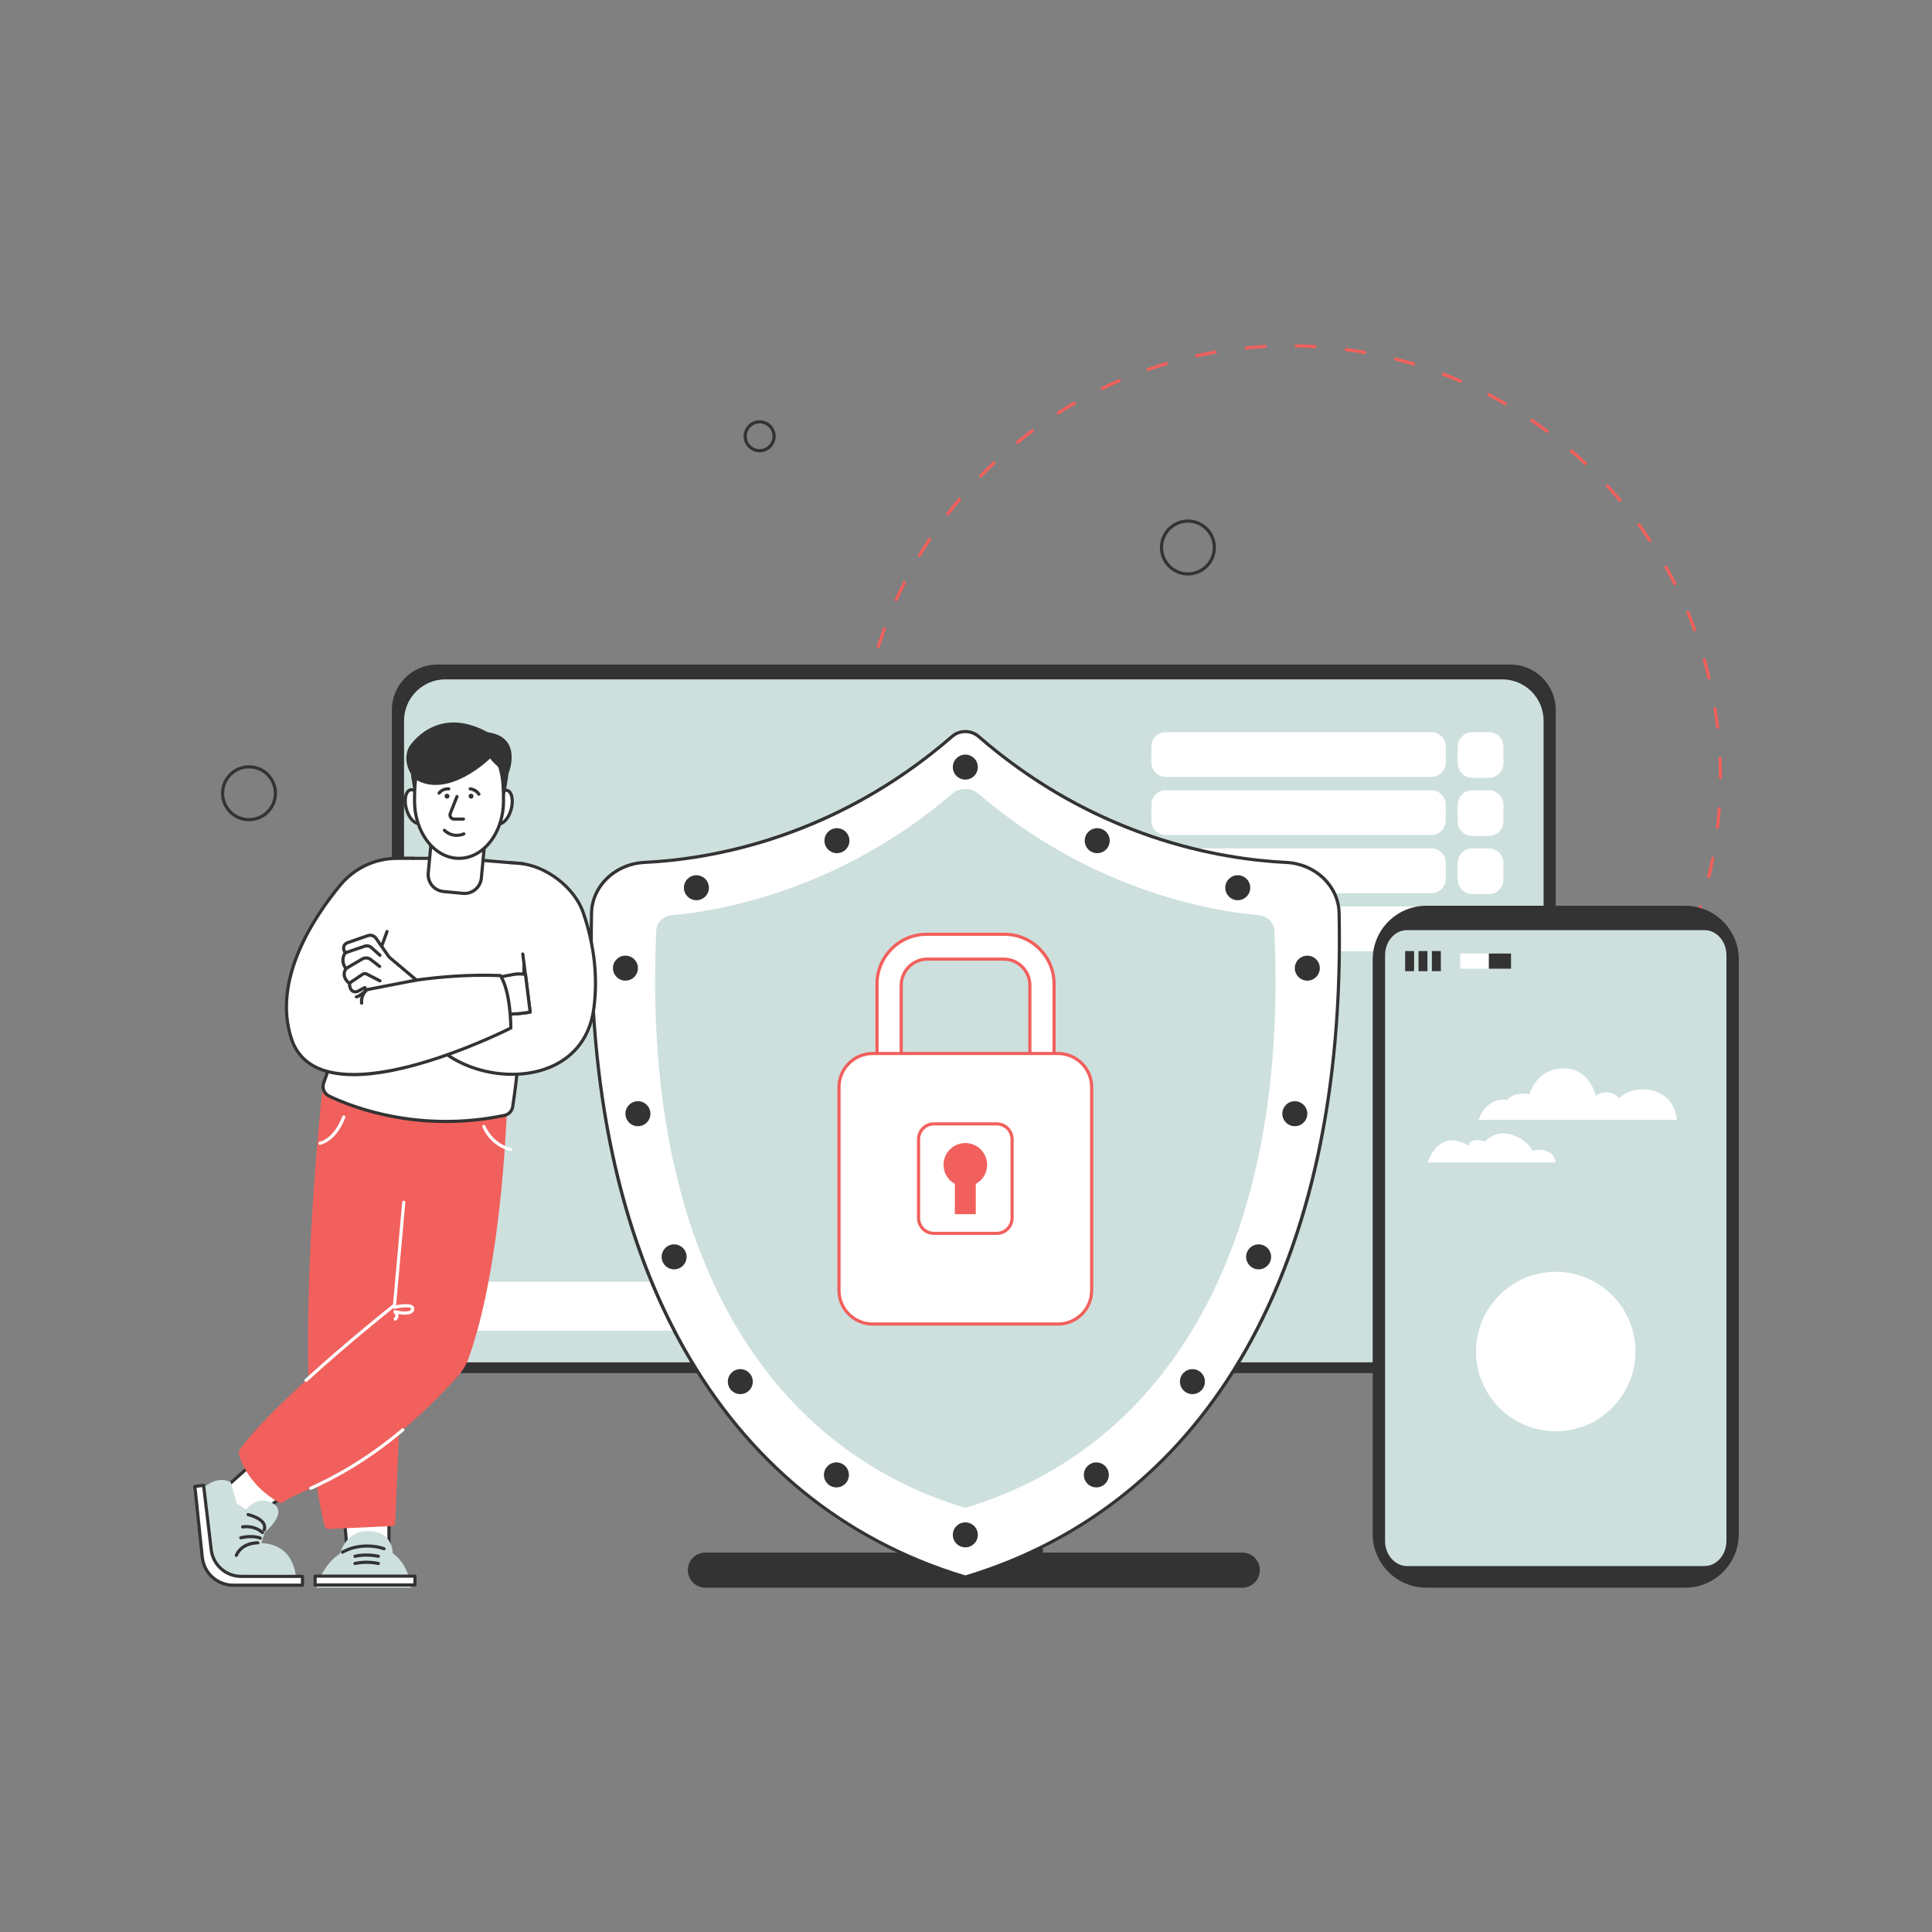 <?xml version="1.0" encoding="UTF-8" standalone="no"?><!DOCTYPE svg PUBLIC "-//W3C//DTD SVG 1.1//EN" "http://www.w3.org/Graphics/SVG/1.1/DTD/svg11.dtd"><svg width="100%" height="100%" viewBox="0 0 1000 1000" version="1.1" xmlns="http://www.w3.org/2000/svg" xmlns:xlink="http://www.w3.org/1999/xlink" xml:space="preserve" xmlns:serif="http://www.serif.com/" style="fill-rule:evenodd;clip-rule:evenodd;stroke-linejoin:round;stroke-miterlimit:2;"><rect x="0" y="0" width="1000" height="1000" fill="#808080" stroke="none"/><g><path d="M680.625,180.208c-3.208,-0.187 -6.474,-0.307 -9.693,-0.359c-0.453,-0.01 -0.812,-0.38 -0.807,-0.833c0.005,-0.448 0.375,-0.808 0.833,-0.808c3.245,0.052 6.526,0.177 9.761,0.365c0.448,0.026 0.797,0.417 0.771,0.865c-0.026,0.432 -0.386,0.77 -0.818,0.77l-0.047,0Zm-36.417,-0.02c-0.041,-0.448 0.287,-0.849 0.735,-0.896c3.224,-0.323 6.5,-0.578 9.739,-0.756c0.459,-0.026 0.839,0.323 0.86,0.771c0.031,0.453 -0.318,0.839 -0.771,0.865c-3.214,0.177 -6.464,0.432 -9.745,0.755c-0.422,0 -0.776,-0.318 -0.818,-0.739Zm62.084,3.026c-3.167,-0.558 -6.391,-1.053 -9.584,-1.474c-0.448,-0.063 -0.765,-0.469 -0.703,-0.922c0.058,-0.443 0.464,-0.761 0.917,-0.703c3.213,0.421 6.463,0.927 9.656,1.489c0.443,0.078 0.745,0.505 0.662,0.948c-0.068,0.396 -0.412,0.672 -0.803,0.672c-0.052,-0 -0.098,-0 -0.145,-0.01Zm-87.688,1.13c-0.094,-0.438 0.182,-0.88 0.625,-0.974c3.167,-0.693 6.391,-1.328 9.589,-1.88c0.448,-0.079 0.864,0.218 0.942,0.666c0.079,0.448 -0.218,0.865 -0.666,0.948c-3.172,0.547 -6.37,1.177 -9.693,1.886c-0.375,-0 -0.714,-0.266 -0.797,-0.646Zm112.833,4.849c-3.083,-0.927 -6.223,-1.797 -9.343,-2.589c-0.443,-0.109 -0.709,-0.557 -0.594,-0.995c0.109,-0.437 0.552,-0.698 0.99,-0.593c3.145,0.797 6.312,1.672 9.416,2.604c0.438,0.13 0.677,0.588 0.547,1.021c-0.104,0.354 -0.432,0.588 -0.781,0.588c-0.078,0 -0.156,-0.015 -0.235,-0.036Zm-137.776,2.271c-0.151,-0.428 0.079,-0.896 0.5,-1.047c3.068,-1.058 6.198,-2.063 9.303,-2.985c0.432,-0.13 0.89,0.115 1.02,0.552c0.131,0.433 -0.119,0.886 -0.552,1.016c-3.083,0.917 -6.192,1.917 -9.5,3.01c-0.338,0 -0.656,-0.208 -0.771,-0.546Zm162.026,6.593c-2.942,-1.276 -5.958,-2.505 -8.958,-3.651c-0.422,-0.161 -0.63,-0.635 -0.469,-1.057c0.157,-0.427 0.631,-0.635 1.058,-0.474c3.021,1.151 6.057,2.391 9.021,3.677c0.416,0.182 0.604,0.662 0.427,1.078c-0.136,0.308 -0.438,0.495 -0.756,0.495c-0.104,0 -0.213,-0.026 -0.323,-0.068Zm-186.005,3.407c-0.198,-0.407 -0.031,-0.896 0.38,-1.094c2.922,-1.417 5.922,-2.781 8.907,-4.063c0.411,-0.182 0.896,0.011 1.078,0.427c0.172,0.417 -0.016,0.896 -0.432,1.079c-2.964,1.27 -5.933,2.63 -8.839,4.031c-0.12,0.052 -0.24,0.083 -0.354,0.083c-0.307,0 -0.599,-0.172 -0.74,-0.463Zm209.052,8.218c-2.781,-1.609 -5.635,-3.182 -8.479,-4.672c-0.396,-0.208 -0.552,-0.703 -0.344,-1.099c0.209,-0.401 0.704,-0.557 1.105,-0.354c2.864,1.5 5.739,3.089 8.541,4.714c0.391,0.224 0.526,0.729 0.297,1.114c-0.151,0.266 -0.422,0.412 -0.708,0.412c-0.141,-0 -0.281,-0.037 -0.412,-0.115Zm-231.687,4.506c-0.245,-0.381 -0.13,-0.886 0.25,-1.131c2.739,-1.744 5.552,-3.448 8.364,-5.067c0.391,-0.224 0.891,-0.094 1.12,0.302c0.224,0.385 0.089,0.89 -0.297,1.114c-2.797,1.61 -5.588,3.302 -8.307,5.032c-0.141,0.088 -0.292,0.13 -0.437,0.13c-0.271,-0 -0.537,-0.136 -0.693,-0.38Zm253.245,9.734c-2.578,-1.927 -5.235,-3.823 -7.886,-5.63c-0.375,-0.256 -0.469,-0.766 -0.213,-1.136c0.25,-0.375 0.76,-0.474 1.135,-0.218c2.672,1.822 5.349,3.734 7.943,5.671c0.359,0.271 0.437,0.782 0.166,1.146c-0.161,0.214 -0.406,0.328 -0.656,0.328c-0.172,0 -0.338,-0.052 -0.489,-0.161Zm-274.245,5.526c-0.281,-0.349 -0.229,-0.87 0.12,-1.151c2.52,-2.047 5.114,-4.068 7.713,-6.005c0.365,-0.266 0.88,-0.193 1.146,0.172c0.271,0.359 0.198,0.875 -0.167,1.145c-2.583,1.922 -5.156,3.927 -7.656,5.959c-0.156,0.12 -0.338,0.182 -0.516,0.182c-0.239,0 -0.479,-0.104 -0.64,-0.302Zm294.015,11.115c-2.338,-2.214 -4.755,-4.402 -7.187,-6.511c-0.339,-0.297 -0.38,-0.812 -0.078,-1.151c0.297,-0.344 0.812,-0.38 1.151,-0.083c2.448,2.12 4.885,4.323 7.239,6.552c0.334,0.312 0.344,0.828 0.037,1.156c-0.162,0.172 -0.38,0.26 -0.594,0.26c-0.203,0 -0.406,-0.078 -0.568,-0.223Zm-313.098,6.463c-0.323,-0.318 -0.334,-0.833 -0.016,-1.156c2.26,-2.323 4.604,-4.625 6.969,-6.849c0.328,-0.313 0.843,-0.292 1.156,0.036c0.307,0.323 0.292,0.844 -0.037,1.157c-2.343,2.208 -4.671,4.494 -6.916,6.796c-0.162,0.167 -0.37,0.25 -0.584,0.25c-0.208,0 -0.411,-0.078 -0.572,-0.234Zm330.828,12.354c-2.068,-2.469 -4.219,-4.922 -6.391,-7.297c-0.307,-0.333 -0.286,-0.854 0.052,-1.161c0.328,-0.302 0.849,-0.281 1.156,0.057c2.188,2.386 4.355,4.86 6.438,7.344c0.292,0.349 0.245,0.865 -0.099,1.156c-0.156,0.13 -0.344,0.193 -0.526,0.193c-0.235,-0 -0.464,-0.099 -0.63,-0.292Zm-347.756,7.302c-0.354,-0.276 -0.421,-0.791 -0.145,-1.146c1.979,-2.567 4.041,-5.125 6.125,-7.604c0.291,-0.349 0.807,-0.39 1.156,-0.099c0.344,0.292 0.39,0.808 0.099,1.157c-2.073,2.458 -4.12,4.994 -6.084,7.541c-0.161,0.214 -0.406,0.323 -0.651,0.323c-0.177,0 -0.349,-0.057 -0.5,-0.172Zm363.198,13.443c-1.77,-2.687 -3.619,-5.38 -5.51,-7.99c-0.266,-0.369 -0.182,-0.88 0.187,-1.145c0.365,-0.266 0.875,-0.183 1.141,0.187c1.901,2.63 3.771,5.339 5.552,8.047c0.245,0.38 0.141,0.891 -0.234,1.135c-0.141,0.094 -0.297,0.136 -0.448,0.136c-0.271,-0 -0.531,-0.13 -0.688,-0.37Zm-377.729,8.026c-0.39,-0.234 -0.51,-0.734 -0.276,-1.125c1.662,-2.771 3.412,-5.547 5.198,-8.25c0.25,-0.375 0.76,-0.479 1.135,-0.229c0.375,0.245 0.48,0.755 0.235,1.13c-1.776,2.682 -3.516,5.443 -5.167,8.193c-0.156,0.255 -0.422,0.401 -0.703,0.401c-0.146,-0 -0.286,-0.042 -0.422,-0.12Zm390.667,14.38c-1.448,-2.875 -2.974,-5.765 -4.547,-8.578c-0.224,-0.401 -0.083,-0.896 0.312,-1.12c0.396,-0.218 0.896,-0.078 1.115,0.318c1.583,2.839 3.125,5.745 4.578,8.646c0.203,0.406 0.042,0.896 -0.364,1.104c-0.115,0.057 -0.245,0.083 -0.365,0.083c-0.302,0 -0.589,-0.166 -0.729,-0.453Zm-402.604,8.62c-0.412,-0.187 -0.594,-0.672 -0.407,-1.083c1.329,-2.943 2.745,-5.907 4.204,-8.797c0.203,-0.406 0.692,-0.568 1.104,-0.365c0.401,0.209 0.562,0.698 0.359,1.104c-1.448,2.87 -2.854,5.808 -4.177,8.73c-0.135,0.302 -0.432,0.484 -0.745,0.484c-0.114,-0 -0.229,-0.026 -0.338,-0.073Zm412.838,15.156c-1.099,-3.031 -2.286,-6.083 -3.515,-9.062c-0.172,-0.417 0.026,-0.896 0.442,-1.068c0.417,-0.177 0.901,0.021 1.073,0.443c1.24,3 2.433,6.068 3.542,9.125c0.151,0.427 -0.068,0.896 -0.771,1.099c-0.338,-0 -0.651,-0.209 -0.771,-0.537Zm-422.01,9.089c-0.432,-0.141 -0.672,-0.599 -0.537,-1.026c0.98,-3.094 2.042,-6.203 3.157,-9.25c0.156,-0.422 0.625,-0.641 1.052,-0.485c0.422,0.157 0.64,0.625 0.484,1.047c-1.104,3.026 -2.161,6.115 -3.135,9.183c-0.11,0.349 -0.427,0.567 -0.782,0.567c-0.078,0 -0.161,-0.01 -0.239,-0.036Zm429.385,15.682c-0.734,-3.13 -1.552,-6.292 -2.427,-9.39c-0.12,-0.433 0.13,-0.886 0.568,-1.011c0.437,-0.125 0.89,0.13 1.01,0.568c0.88,3.12 1.703,6.302 2.443,9.458c0.104,0.443 -0.167,0.88 -0.797,1.005c-0.37,0 -0.708,-0.255 -0.797,-0.63Zm-435.677,9.49c-0.443,-0.089 -0.734,-0.516 -0.646,-0.964c0.61,-3.182 1.302,-6.396 2.052,-9.547c0.105,-0.442 0.542,-0.713 0.985,-0.609c0.442,0.104 0.713,0.547 0.609,0.984c-0.745,3.131 -1.432,6.323 -2.042,9.485c-0.072,0.39 -0.416,0.661 -0.802,0.661c-0.052,0 -0.104,-0.005 -0.156,-0.01Zm440.11,15.968c-0.365,-3.197 -0.808,-6.432 -1.313,-9.604c-0.073,-0.448 0.234,-0.869 0.682,-0.937c0.443,-0.073 0.865,0.234 0.933,0.682c0.51,3.193 0.953,6.453 1.323,9.677c0.052,0.448 -0.266,0.854 -0.813,0.912c-0.406,-0 -0.766,-0.308 -0.812,-0.73Zm-443.417,9.756c-0.453,-0.037 -0.792,-0.427 -0.755,-0.881c0.234,-3.229 0.547,-6.5 0.927,-9.718c0.052,-0.448 0.453,-0.771 0.906,-0.719c0.453,0.052 0.771,0.458 0.724,0.906c-0.38,3.198 -0.693,6.443 -0.927,9.651c-0.031,0.433 -0.391,0.766 -0.813,0.766c-0.02,-0 -0.041,-0.005 -0.062,-0.005Zm444.875,15.833c-0,-3.151 -0.068,-6.339 -0.203,-9.479c-0.016,-0.453 0.333,-0.833 0.786,-0.849c0.453,-0.026 0.834,0.333 0.854,0.786c0.131,3.157 0.198,6.37 0.198,9.761c0,0.453 -0.364,0.817 -0.817,0.817c-0.454,0 -0.818,-0.364 -0.818,-1.036Zm-446.037,9.766c-0.14,-3.235 -0.208,-6.526 -0.208,-9.766l0,-0.443c0,-0.453 0.365,-0.817 0.818,-0.817c0.453,-0 0.817,0.364 0.817,0.817l0,0.443c0,3.219 0.068,6.484 0.209,9.693c0.021,0.453 -0.334,0.833 -0.818,0.854c-0.437,-0 -0.802,-0.344 -0.818,-0.781Zm445.245,17.166c-0.448,-0.052 -0.771,-0.458 -0.713,-0.906c0.369,-3.198 0.677,-6.443 0.911,-9.656c0.031,-0.448 0.432,-0.787 0.875,-0.755c0.453,0.031 0.787,0.421 0.755,0.875c-0.234,3.234 -0.541,6.505 -0.922,9.724c-0.046,0.416 -0.401,0.724 -0.812,0.724c-0.031,-0 -0.057,-0 -0.094,-0.006Zm-442.63,8.735c-0.51,-3.198 -0.958,-6.453 -1.333,-9.677c-0.052,-0.448 0.27,-0.855 0.718,-0.907c0.454,-0.052 0.86,0.266 0.907,0.719c0.369,3.198 0.817,6.432 1.328,9.604c0.073,0.448 -0.235,0.87 -0.813,0.953c-0.396,0 -0.745,-0.291 -0.807,-0.692Zm438.036,16.797c-0.437,-0.105 -0.708,-0.547 -0.604,-0.985c0.74,-3.135 1.422,-6.323 2.026,-9.484c0.084,-0.448 0.516,-0.735 0.959,-0.651c0.442,0.083 0.734,0.51 0.651,0.958c-0.61,3.188 -1.297,6.396 -2.047,9.552c-0.089,0.375 -0.422,0.63 -0.792,0.63c-0.062,0 -0.13,-0.01 -0.193,-0.02Zm-432.427,8.625c-0.88,-3.12 -1.708,-6.303 -2.448,-9.454c-0.104,-0.442 0.167,-0.885 0.605,-0.989c0.437,-0.104 0.88,0.172 0.984,0.614c0.74,3.131 1.557,6.287 2.438,9.386c0.119,0.432 -0.131,0.885 -0.787,1.042c-0.359,-0 -0.693,-0.24 -0.792,-0.599Zm424.886,16.192c-0.427,-0.156 -0.646,-0.625 -0.49,-1.052c1.104,-3.021 2.151,-6.109 3.125,-9.177c0.136,-0.432 0.599,-0.672 1.026,-0.531c0.433,0.13 0.672,0.594 0.537,1.021c-0.979,3.099 -2.042,6.208 -3.146,9.25c-0.125,0.333 -0.438,0.541 -0.771,0.541c-0.094,0 -0.187,-0.015 -0.281,-0.052Zm-416.328,8.427c-1.25,-3.005 -2.443,-6.073 -3.552,-9.125c-0.157,-0.427 0.062,-0.895 0.489,-1.052c0.422,-0.151 0.896,0.068 1.052,0.49c1.099,3.031 2.287,6.078 3.521,9.062c0.172,0.417 -0.026,0.896 -0.755,1.131c-0.323,-0 -0.63,-0.193 -0.755,-0.506Zm405.948,15.308c-0.401,-0.203 -0.563,-0.698 -0.36,-1.099c1.448,-2.875 2.849,-5.813 4.167,-8.735c0.187,-0.411 0.667,-0.599 1.078,-0.411c0.417,0.187 0.599,0.672 0.411,1.083c-1.328,2.948 -2.739,5.906 -4.197,8.797c-0.141,0.287 -0.433,0.453 -0.73,0.453c-0.119,0 -0.25,-0.026 -0.369,-0.088Zm-394.573,8.145c-1.589,-2.833 -3.131,-5.739 -4.594,-8.64c-0.203,-0.401 -0.037,-0.896 0.37,-1.099c0.401,-0.203 0.89,-0.042 1.093,0.364c1.448,2.875 2.985,5.761 4.558,8.579c0.219,0.395 0.078,0.89 -0.318,1.114c-0.125,0.068 -0.26,0.104 -0.396,0.104c-0.286,0 -0.567,-0.151 -0.713,-0.422Zm381.5,14.235c-0.375,-0.25 -0.479,-0.755 -0.235,-1.136c1.771,-2.677 3.506,-5.437 5.157,-8.197c0.234,-0.391 0.734,-0.516 1.125,-0.282c0.39,0.235 0.51,0.735 0.281,1.125c-1.667,2.776 -3.412,5.558 -5.198,8.255c-0.151,0.24 -0.417,0.37 -0.682,0.37c-0.157,0 -0.313,-0.041 -0.448,-0.135Zm-367.479,7.729c-1.907,-2.63 -3.771,-5.333 -5.558,-8.042c-0.25,-0.38 -0.146,-0.89 0.229,-1.135c0.381,-0.25 0.886,-0.146 1.141,0.234c1.771,2.688 3.625,5.375 5.516,7.979c0.26,0.37 0.182,0.886 -0.188,1.146c-0.14,0.11 -0.312,0.157 -0.479,0.157c-0.25,-0 -0.5,-0.12 -0.661,-0.339Zm351.89,12.995c-0.344,-0.287 -0.39,-0.802 -0.099,-1.151c2.068,-2.464 4.11,-5 6.078,-7.552c0.271,-0.36 0.787,-0.427 1.146,-0.151c0.36,0.276 0.422,0.786 0.151,1.145c-1.979,2.573 -4.036,5.131 -6.12,7.61c-0.166,0.193 -0.395,0.292 -0.63,0.292c-0.182,-0 -0.375,-0.063 -0.526,-0.193Zm-335.427,7.187c-2.193,-2.385 -4.365,-4.859 -6.448,-7.343c-0.292,-0.344 -0.245,-0.86 0.099,-1.151c0.344,-0.292 0.865,-0.245 1.156,0.098c2.073,2.469 4.224,4.922 6.396,7.287c0.307,0.338 0.287,0.854 -0.047,1.161c-0.156,0.141 -0.354,0.214 -0.557,0.214c-0.219,-0 -0.437,-0.089 -0.599,-0.266Zm317.547,11.61c-0.313,-0.328 -0.297,-0.849 0.031,-1.157c2.344,-2.213 4.667,-4.5 6.912,-6.807c0.312,-0.323 0.833,-0.333 1.156,-0.015c0.323,0.312 0.333,0.833 0.016,1.156c-2.261,2.328 -4.599,4.63 -6.959,6.859c-0.161,0.146 -0.359,0.219 -0.562,0.219c-0.219,-0 -0.433,-0.083 -0.594,-0.255Zm-298.87,6.531c-2.453,-2.12 -4.896,-4.318 -7.25,-6.547c-0.328,-0.307 -0.344,-0.828 -0.031,-1.156c0.307,-0.328 0.828,-0.344 1.156,-0.037c2.339,2.209 4.761,4.396 7.193,6.506c0.344,0.291 0.38,0.812 0.083,1.151c-0.161,0.187 -0.39,0.286 -0.614,0.286c-0.193,0 -0.386,-0.068 -0.537,-0.203Zm278.927,10.078c-0.271,-0.365 -0.192,-0.875 0.172,-1.141c2.578,-1.927 5.156,-3.932 7.651,-5.968c0.349,-0.287 0.865,-0.235 1.151,0.119c0.287,0.349 0.235,0.865 -0.114,1.146c-2.516,2.052 -5.11,4.073 -7.714,6.016c-0.146,0.109 -0.318,0.161 -0.49,0.161c-0.25,0 -0.494,-0.114 -0.656,-0.333Zm-258.291,5.781c-2.678,-1.823 -5.349,-3.724 -7.948,-5.661c-0.365,-0.271 -0.438,-0.787 -0.167,-1.146c0.271,-0.365 0.781,-0.437 1.146,-0.172c2.578,1.927 5.229,3.818 7.89,5.625c0.375,0.255 0.469,0.766 0.214,1.136c-0.151,0.234 -0.411,0.364 -0.677,0.364c-0.156,0 -0.318,-0.052 -0.458,-0.146Zm236.557,8.417c-0.229,-0.391 -0.094,-0.891 0.297,-1.12c2.791,-1.609 5.583,-3.307 8.302,-5.041c0.38,-0.24 0.885,-0.131 1.13,0.25c0.24,0.385 0.13,0.89 -0.255,1.135c-2.735,1.745 -5.547,3.453 -8.354,5.078c-0.131,0.073 -0.276,0.109 -0.412,0.109c-0.286,0 -0.557,-0.151 -0.708,-0.411Zm-214.235,4.943c-2.864,-1.5 -5.739,-3.078 -8.546,-4.703c-0.391,-0.224 -0.526,-0.724 -0.297,-1.12c0.224,-0.391 0.729,-0.526 1.12,-0.297c2.781,1.609 5.635,3.177 8.484,4.661c0.401,0.214 0.557,0.709 0.349,1.11c-0.146,0.276 -0.432,0.442 -0.729,0.442c-0.131,0 -0.261,-0.031 -0.381,-0.093Zm190.98,6.635c-0.177,-0.417 0.015,-0.901 0.432,-1.078c2.958,-1.276 5.927,-2.635 8.833,-4.042c0.407,-0.198 0.896,-0.026 1.094,0.381c0.198,0.406 0.026,0.895 -0.38,1.093c-2.922,1.417 -5.917,2.787 -9.224,4.136c-0.318,-0 -0.62,-0.183 -0.755,-0.49Zm-167.266,4.021c-3.021,-1.151 -6.057,-2.385 -9.026,-3.667c-0.417,-0.177 -0.604,-0.661 -0.432,-1.078c0.182,-0.417 0.666,-0.604 1.078,-0.427c2.948,1.276 5.963,2.5 8.963,3.646c0.422,0.161 0.636,0.635 0.474,1.057c-0.125,0.323 -0.437,0.526 -0.771,0.526c-0.093,0 -0.192,-0.015 -0.286,-0.057Zm142.833,4.755c-0.125,-0.432 0.12,-0.89 0.552,-1.021c3.084,-0.916 6.188,-1.916 9.23,-2.974c0.427,-0.151 0.895,0.078 1.041,0.506c0.151,0.427 -0.073,0.89 -0.505,1.041c-3.062,1.063 -6.193,2.073 -9.531,3.031c-0.354,0 -0.677,-0.229 -0.787,-0.583Zm-118.005,3.078c-3.14,-0.791 -6.307,-1.666 -9.417,-2.593c-0.432,-0.131 -0.677,-0.589 -0.546,-1.021c0.13,-0.433 0.588,-0.677 1.02,-0.547c3.079,0.922 6.224,1.786 9.344,2.578c0.443,0.109 0.709,0.552 0.594,0.99c-0.089,0.369 -0.427,0.619 -0.792,0.619c-0.067,0 -0.13,-0.01 -0.203,-0.026Zm92.735,2.776c-0.079,-0.448 0.218,-0.869 0.666,-0.948c3.172,-0.557 6.37,-1.187 9.516,-1.88c0.437,-0.094 0.875,0.182 0.974,0.625c0.094,0.443 -0.183,0.875 -0.625,0.979c-3.167,0.693 -6.391,1.328 -9.724,1.901c-0.391,0 -0.74,-0.281 -0.807,-0.677Zm-67.157,2.104c-3.218,-0.421 -6.463,-0.921 -9.656,-1.479c-0.448,-0.078 -0.745,-0.505 -0.667,-0.948c0.078,-0.442 0.506,-0.744 0.948,-0.666c3.167,0.557 6.391,1.052 9.589,1.468c0.448,0.058 0.76,0.469 0.703,0.917c-0.057,0.412 -0.401,0.714 -0.813,0.714c-0.031,-0 -0.067,-0 -0.104,-0.006Zm41.375,0.771c-0.021,-0.458 0.318,-0.843 0.771,-0.869c3.219,-0.183 6.474,-0.438 9.667,-0.756c0.458,-0.047 0.854,0.282 0.896,0.729c0.046,0.454 -0.282,0.849 -0.73,0.896c-3.218,0.323 -6.5,0.584 -9.786,0.766c-0.427,-0 -0.792,-0.333 -0.818,-0.766Zm-15.411,1.104c-3.24,-0.041 -6.526,-0.161 -9.761,-0.348c-0.453,-0.032 -0.796,-0.417 -0.77,-0.865c0.026,-0.453 0.406,-0.797 0.864,-0.771c3.214,0.182 6.474,0.302 9.693,0.349c0.453,0.005 0.818,0.38 0.807,0.833c-0.005,0.448 -0.37,0.802 -0.818,0.802l-0.015,0" style="fill:#f1605c;fill-rule:nonzero;"/></g><path d="M468.016,811.224l72.057,-0l-7.667,-253.76l-56.718,-0l-7.672,253.76" style="fill:#333;fill-rule:nonzero;"/><g><path d="M365.125,821.797l277.844,-0c5.026,-0 9.104,-4.078 9.104,-9.104c-0,-5.032 -4.078,-9.104 -9.104,-9.104l-277.844,-0c-5.031,-0 -9.109,4.072 -9.109,9.104c-0,5.026 4.078,9.104 9.109,9.104" style="fill:#333;fill-rule:nonzero;"/></g><path d="M226.333,710.724l555.427,-0c12.974,-0 23.495,-10.521 23.495,-23.495l0,-319.76c0,-12.979 -10.521,-23.495 -23.495,-23.495l-555.427,-0c-12.979,-0 -23.5,10.516 -23.5,23.495l0,319.76c0,12.974 10.521,23.495 23.5,23.495" style="fill:#333;fill-rule:nonzero;"/><path d="M230.557,705.146l546.979,-0c11.834,-0 21.422,-9.594 21.422,-21.422l0,-310.667c0,-11.823 -9.588,-21.416 -21.422,-21.416l-546.979,-0c-11.833,-0 -21.422,9.593 -21.422,21.416l0,310.667c0,11.828 9.589,21.422 21.422,21.422" style="fill:#cde0de;fill-rule:nonzero;"/><path d="M247.13,688.76l100.266,0c3.026,0 5.479,-2.453 5.479,-5.479l0,-14.364c0,-3.026 -2.453,-5.474 -5.479,-5.474l-100.266,-0c-3.026,-0 -5.479,2.448 -5.479,5.474l0,14.364c0,3.026 2.453,5.479 5.479,5.479" style="fill:#fff;fill-rule:nonzero;"/><path d="M762.036,402.604l8.62,0c4.146,0 7.516,-3.364 7.516,-7.51l-0,-8.625c-0,-4.146 -3.37,-7.511 -7.516,-7.511l-8.62,0c-4.151,0 -7.515,3.365 -7.515,7.511l-0,8.625c-0,4.146 3.364,7.51 7.515,7.51" style="fill:#fff;fill-rule:nonzero;"/><path d="M603.318,402.125l137.625,0c4.062,0 7.359,-3.297 7.359,-7.365l0,-8.442c0,-4.068 -3.297,-7.36 -7.359,-7.36l-137.625,0c-4.068,0 -7.36,3.292 -7.36,7.36l0,8.442c0,4.068 3.292,7.365 7.36,7.365" style="fill:#fff;fill-rule:nonzero;"/><path d="M762.036,432.688l8.62,-0c4.146,-0 7.516,-3.37 7.516,-7.516l-0,-8.625c-0,-4.146 -3.37,-7.511 -7.516,-7.511l-8.62,0c-4.151,0 -7.515,3.365 -7.515,7.511l-0,8.625c-0,4.146 3.364,7.516 7.515,7.516" style="fill:#fff;fill-rule:nonzero;"/><path d="M603.318,432.203l137.625,0c4.062,0 7.359,-3.297 7.359,-7.364l0,-8.443c0,-4.068 -3.297,-7.36 -7.359,-7.36l-137.625,0c-4.068,0 -7.36,3.292 -7.36,7.36l0,8.443c0,4.067 3.292,7.364 7.36,7.364" style="fill:#fff;fill-rule:nonzero;"/><path d="M762.036,492.839l8.62,-0c4.146,-0 7.516,-3.365 7.516,-7.511l-0,-8.62c-0,-4.151 -3.37,-7.515 -7.516,-7.515l-8.62,-0c-4.151,-0 -7.515,3.364 -7.515,7.515l-0,8.62c-0,4.146 3.364,7.511 7.515,7.511" style="fill:#fff;fill-rule:nonzero;"/><path d="M603.318,492.359l137.625,0c4.062,0 7.359,-3.296 7.359,-7.364l0,-8.443c0,-4.062 -3.297,-7.359 -7.359,-7.359l-137.625,-0c-4.068,-0 -7.36,3.297 -7.36,7.359l0,8.443c0,4.068 3.292,7.364 7.36,7.364" style="fill:#fff;fill-rule:nonzero;"/><path d="M762.036,462.766l8.62,-0c4.146,-0 7.516,-3.365 7.516,-7.516l-0,-8.625c-0,-4.146 -3.37,-7.51 -7.516,-7.51l-8.62,-0c-4.151,-0 -7.515,3.364 -7.515,7.51l-0,8.625c-0,4.151 3.364,7.516 7.515,7.516" style="fill:#fff;fill-rule:nonzero;"/><path d="M603.318,462.281l137.625,0c4.062,0 7.359,-3.297 7.359,-7.364l0,-8.443c0,-4.063 -3.297,-7.359 -7.359,-7.359l-137.625,-0c-4.068,-0 -7.36,3.296 -7.36,7.359l0,8.443c0,4.067 3.292,7.364 7.36,7.364" style="fill:#fff;fill-rule:nonzero;"/><g><clipPath id="_clip1"><rect x="710.448" y="468.734" width="189.552" height="353.063"/></clipPath><g clip-path="url(#_clip1)"><path d="M738.323,821.797l133.87,-0c15.359,-0 27.812,-12.453 27.812,-27.818l0,-297.359c0,-15.36 -12.453,-27.813 -27.812,-27.813l-133.87,0c-15.365,0 -27.818,12.453 -27.818,27.813l0,297.359c0,15.365 12.453,27.818 27.818,27.818" style="fill:#333;fill-rule:nonzero;"/></g></g><path d="M716.911,494.443l0,303.12c0,7.187 5.073,13.01 11.334,13.01l154.021,-0c6.26,-0 11.338,-5.823 11.338,-13.01l0,-303.12c0,-7.188 -5.078,-13.011 -11.338,-13.011l-154.021,0c-6.261,0 -11.334,5.823 -11.334,13.011" style="fill:#cde0de;fill-rule:nonzero;"/><path d="M763.995,699.563c-0,22.786 18.474,41.26 41.26,41.26c22.792,-0 41.261,-18.474 41.261,-41.26c-0,-22.792 -18.469,-41.261 -41.261,-41.261c-22.786,0 -41.26,18.469 -41.26,41.261" style="fill:#fff;fill-rule:nonzero;"/><path d="M755.813,493.526l-0,7.891l26.302,-0l-0,-7.891l-26.303,0" style="fill:#fff;fill-rule:nonzero;"/><path d="M770.615,493.526l-0,7.891l11.5,-0l-0,-7.891l-11.5,0" style="fill:#333;fill-rule:nonzero;"/><path d="M741.141,502.682l4.635,0l0,-10.422l-4.635,0l-0,10.422" style="fill:#333;fill-rule:nonzero;"/><path d="M734.214,502.682l4.635,0l-0,-10.422l-4.635,0l-0,10.422" style="fill:#333;fill-rule:nonzero;"/><path d="M727.286,502.682l4.636,0l-0,-10.422l-4.636,0l0,10.422" style="fill:#333;fill-rule:nonzero;"/><path d="M805.302,601.625l-66.224,0c0,0 5.276,-18.187 21.099,-8.609c0.557,-4.719 8.469,-2.219 8.469,-2.219c-0,-0 5.276,-6.245 13.885,-3.469c8.61,2.771 10.688,8.328 10.688,8.328c-0,0 10,-3.052 12.083,5.969" style="fill:#fff;fill-rule:nonzero;"/><path d="M867.917,579.661l-102.578,0c-0,0 3.218,-11.77 14.875,-10.411c3.838,-4.583 11.52,-2.849 11.52,-2.849c0,0 2.974,-12.891 16.98,-13.385c14.005,-0.495 17.229,14 17.229,14c-0,-0 6.198,-4.459 12.265,1.364c1.662,-2.026 4.662,-3.229 7.271,-3.932c4.474,-1.203 9.255,-0.807 13.386,1.286c4.078,2.073 8.244,6.094 9.052,13.927" style="fill:#fff;fill-rule:nonzero;"/><path d="M333.599,446.391c34.802,-1.672 98.786,-12.693 159.266,-65.25c3.817,-3.323 9.755,-3.323 13.572,-0c60.48,52.557 124.464,63.578 159.266,65.25c15.156,0.724 27.12,12.14 27.417,26.192c3.963,186.058 -70.479,306.724 -193.469,343.693c-122.995,-36.969 -197.432,-157.635 -193.469,-343.693c0.302,-14.052 12.261,-25.468 27.417,-26.192" style="fill:#fff;fill-rule:nonzero;"/><path d="M493.401,381.76c-26.771,23.261 -56.891,40.709 -89.536,51.86c-28.75,9.828 -54.058,12.812 -70.23,13.583c-14.645,0.708 -26.349,11.854 -26.635,25.396c-3.828,179.807 66.38,304.74 192.651,342.823c126.271,-38.083 196.479,-163.016 192.651,-342.823c-0.292,-13.542 -11.99,-24.688 -26.635,-25.396c-16.167,-0.771 -41.474,-3.755 -70.235,-13.583c-32.64,-11.151 -62.76,-28.599 -89.526,-51.86c-1.76,-1.526 -4.005,-2.286 -6.255,-2.286c-2.25,-0 -4.5,0.76 -6.25,2.286Zm6.016,435.297c-30.766,-9.244 -58.672,-23.807 -82.953,-43.276c-24.365,-19.541 -45.178,-44.114 -61.865,-73.036c-16.927,-29.334 -29.693,-63.307 -37.953,-100.99c-8.464,-38.594 -12.255,-81.385 -11.281,-127.192c0.145,-7.011 3.13,-13.641 8.39,-18.667c5.245,-5.011 12.276,-7.964 19.802,-8.323c33.172,-1.594 97.901,-12.162 158.766,-65.052c4.109,-3.568 10.547,-3.568 14.656,-0c60.86,52.89 125.594,63.458 158.766,65.052c7.526,0.359 14.562,3.312 19.807,8.323c5.255,5.026 8.234,11.656 8.385,18.667c0.98,45.807 -2.817,88.598 -11.281,127.192c-8.255,37.683 -21.026,71.656 -37.953,100.99c-16.687,28.922 -37.5,53.495 -61.864,73.036c-24.277,19.469 -52.188,34.032 -83.188,43.313c-0.078,-0 -0.161,-0.011 -0.234,-0.037" style="fill:#333;fill-rule:nonzero;"/><path d="M347.854,473.688c21.677,-1.855 85.287,-11.599 145.057,-62.896c3.803,-3.266 9.678,-3.266 13.48,-0c59.765,51.297 123.38,61.041 145.057,62.896c4.474,0.38 7.953,3.765 8.146,7.921c7.62,162.599 -54.75,267.25 -159.943,298.87c-105.193,-31.62 -167.562,-136.271 -159.943,-298.87c0.193,-4.156 3.677,-7.541 8.146,-7.921" style="fill:#cde0de;fill-rule:nonzero;"/><path d="M493.182,794.438c0,3.572 2.896,6.468 6.469,6.468c3.573,0 6.469,-2.896 6.469,-6.468c-0,-3.568 -2.896,-6.464 -6.469,-6.464c-3.573,-0 -6.469,2.896 -6.469,6.464" style="fill:#333;fill-rule:nonzero;"/><path d="M493.182,397.047c0,3.573 2.896,6.469 6.469,6.469c3.573,-0 6.469,-2.896 6.469,-6.469c-0,-3.573 -2.896,-6.464 -6.469,-6.464c-3.573,0 -6.469,2.891 -6.469,6.464" style="fill:#333;fill-rule:nonzero;"/><path d="M561.448,435.135c-0,3.573 2.896,6.464 6.469,6.464c3.573,-0 6.468,-2.891 6.468,-6.464c0,-3.572 -2.895,-6.468 -6.468,-6.468c-3.573,-0 -6.469,2.896 -6.469,6.468" style="fill:#333;fill-rule:nonzero;"/><path d="M634.193,459.484c-0,3.573 2.89,6.469 6.463,6.469c3.573,0 6.469,-2.896 6.469,-6.469c0,-3.573 -2.896,-6.463 -6.469,-6.463c-3.573,-0 -6.463,2.89 -6.463,6.463" style="fill:#333;fill-rule:nonzero;"/><path d="M670.193,501.109c-0,3.573 2.901,6.469 6.474,6.469c3.567,0 6.463,-2.896 6.463,-6.469c0,-3.573 -2.896,-6.468 -6.463,-6.468c-3.573,-0 -6.474,2.895 -6.474,6.468" style="fill:#333;fill-rule:nonzero;"/><path d="M663.729,576.453c0,3.573 2.896,6.469 6.464,6.469c3.573,-0 6.474,-2.896 6.474,-6.469c-0,-3.573 -2.901,-6.469 -6.474,-6.469c-3.568,0 -6.464,2.896 -6.464,6.469" style="fill:#333;fill-rule:nonzero;"/><path d="M644.995,650.547c-0,3.568 2.896,6.463 6.469,6.463c3.572,0 6.468,-2.895 6.468,-6.463c0,-3.573 -2.896,-6.469 -6.468,-6.469c-3.573,0 -6.469,2.896 -6.469,6.469" style="fill:#333;fill-rule:nonzero;"/><path d="M610.734,715.125c0,3.573 2.896,6.469 6.469,6.469c3.573,-0 6.464,-2.896 6.464,-6.469c-0,-3.568 -2.891,-6.464 -6.464,-6.464c-3.573,0 -6.469,2.896 -6.469,6.464" style="fill:#333;fill-rule:nonzero;"/><path d="M560.995,763.411c-0,3.573 2.89,6.469 6.463,6.469c3.573,0 6.469,-2.896 6.469,-6.469c0,-3.567 -2.896,-6.468 -6.469,-6.468c-3.573,-0 -6.463,2.901 -6.463,6.468" style="fill:#333;fill-rule:nonzero;"/><path d="M330.193,501.109c-0,3.573 -2.896,6.469 -6.469,6.469c-3.568,0 -6.464,-2.896 -6.464,-6.469c0,-3.573 2.896,-6.468 6.464,-6.468c3.573,-0 6.469,2.895 6.469,6.468" style="fill:#333;fill-rule:nonzero;"/><path d="M336.661,576.453c0,3.573 -2.895,6.469 -6.468,6.469c-3.573,-0 -6.469,-2.896 -6.469,-6.469c-0,-3.573 2.896,-6.469 6.469,-6.469c3.573,0 6.468,2.896 6.468,6.469" style="fill:#333;fill-rule:nonzero;"/><path d="M355.391,650.547c-0,3.568 -2.896,6.463 -6.469,6.463c-3.568,0 -6.464,-2.895 -6.464,-6.463c0,-3.573 2.896,-6.469 6.464,-6.469c3.573,0 6.469,2.896 6.469,6.469" style="fill:#333;fill-rule:nonzero;"/><path d="M389.656,715.125c0,3.573 -2.901,6.469 -6.469,6.469c-3.572,-0 -6.468,-2.896 -6.468,-6.469c-0,-3.568 2.896,-6.464 6.469,-6.464c3.567,0 6.468,2.896 6.468,6.464" style="fill:#333;fill-rule:nonzero;"/><path d="M439.396,763.411c-0,3.573 -2.896,6.469 -6.469,6.469c-3.568,0 -6.463,-2.896 -6.463,-6.469c-0,-3.567 2.895,-6.468 6.463,-6.468c3.573,-0 6.469,2.901 6.469,6.468" style="fill:#333;fill-rule:nonzero;"/><path d="M439.667,435.135c-0,3.573 -2.896,6.464 -6.469,6.464c-3.573,-0 -6.469,-2.891 -6.469,-6.464c0,-3.572 2.896,-6.468 6.469,-6.468c3.573,-0 6.469,2.896 6.469,6.468" style="fill:#333;fill-rule:nonzero;"/><path d="M366.922,459.484c-0,3.573 -2.891,6.469 -6.464,6.469c-3.573,0 -6.468,-2.896 -6.468,-6.469c-0,-3.573 2.895,-6.463 6.468,-6.463c3.573,-0 6.464,2.89 6.464,6.463" style="fill:#333;fill-rule:nonzero;"/><path d="M479.609,483.583l40.308,0c14.166,0 25.661,11.49 25.661,25.667l0,53.229c0,10.11 -5.849,18.854 -14.349,23.037c1.162,-2 1.828,-4.328 1.828,-6.813l0,-68.693c0,-7.494 -6.067,-13.572 -13.567,-13.572l-39.454,-0c-7.494,-0 -13.567,6.078 -13.567,13.572l-0,68.693c-0,2.485 0.666,4.813 1.828,6.813c-8.495,-4.183 -14.344,-12.927 -14.344,-23.037l0,-53.229c0,-14.177 11.49,-25.667 25.656,-25.667" style="fill:#fff;fill-rule:nonzero;"/><path d="M533.88,510.01l0,68.693c0,1.672 -0.291,3.323 -0.849,4.88c7.292,-4.51 11.724,-12.395 11.724,-21.104l0,-53.229c0,-13.698 -11.14,-24.844 -24.838,-24.844l-40.302,0c-13.704,0 -24.844,11.146 -24.844,24.844l-0,53.229c-0,8.709 4.437,16.594 11.729,21.104c-0.563,-1.557 -0.854,-3.208 -0.854,-4.88l-0,-68.693c-0,-7.937 6.458,-14.39 14.39,-14.39l39.454,-0c7.937,-0 14.39,6.453 14.39,14.39Zm-3.25,76.063c-0.25,-0.26 -0.291,-0.656 -0.109,-0.969c1.125,-1.937 1.719,-4.151 1.719,-6.401l-0,-68.693c-0,-7.031 -5.719,-12.75 -12.75,-12.75l-39.454,0c-7.031,0 -12.75,5.719 -12.75,12.75l0,68.693c0,2.25 0.594,4.464 1.719,6.401c0.183,0.313 0.141,0.709 -0.109,0.969c-0.245,0.266 -0.636,0.333 -0.959,0.177c-9.13,-4.495 -14.807,-13.604 -14.807,-23.771l0,-53.229c0,-14.604 11.88,-26.484 26.485,-26.484l40.302,-0c14.599,-0 26.479,11.88 26.479,26.484l-0,53.229c-0,10.172 -5.672,19.276 -14.802,23.771c-0.12,0.052 -0.24,0.083 -0.365,0.083c-0.224,0 -0.437,-0.093 -0.599,-0.26" style="fill:#f1605c;fill-rule:nonzero;"/><path d="M451.677,685.323l95.953,-0c9.615,-0 17.417,-7.797 17.417,-17.412l-0,-105.197c-0,-9.62 -7.802,-17.417 -17.417,-17.417l-95.953,-0c-9.62,-0 -17.422,7.797 -17.422,17.417l0,105.197c0,9.615 7.802,17.412 17.422,17.412" style="fill:#fff;fill-rule:nonzero;"/><path d="M451.677,546.115c-9.156,-0 -16.599,7.442 -16.599,16.599l0,105.197c0,9.152 7.443,16.594 16.599,16.594l95.953,0c9.151,0 16.594,-7.442 16.594,-16.594l-0,-105.197c-0,-9.157 -7.443,-16.599 -16.594,-16.599l-95.953,-0Zm-18.24,121.796l0,-105.197c0,-10.058 8.183,-18.235 18.24,-18.235l95.953,0c10.052,0 18.235,8.177 18.235,18.235l-0,105.197c-0,10.053 -8.183,18.235 -18.235,18.235l-95.953,-0c-10.057,-0 -18.24,-8.182 -18.24,-18.235" style="fill:#f1605c;fill-rule:nonzero;"/><path d="M488.375,602.911c0,-6.229 5.052,-11.276 11.276,-11.276c6.224,0 11.276,5.047 11.276,11.276c0,4.261 -2.37,7.974 -5.865,9.891l0,15.662l-10.822,-0l-0,-15.662c-3.495,-1.917 -5.865,-5.63 -5.865,-9.891" style="fill:#f1605c;fill-rule:nonzero;"/><path d="M483.385,582.531c-3.927,0 -7.119,3.193 -7.119,7.12l-0,40.797c-0,3.927 3.192,7.12 7.119,7.12l32.532,-0c3.927,-0 7.119,-3.193 7.119,-7.12l0,-40.797c0,-3.927 -3.192,-7.12 -7.119,-7.12l-32.532,0Zm-8.755,47.917l0,-40.797c0,-4.828 3.927,-8.755 8.755,-8.755l32.532,-0c4.828,-0 8.755,3.927 8.755,8.755l-0,40.797c-0,4.833 -3.927,8.755 -8.755,8.755l-32.532,0c-4.828,0 -8.755,-3.922 -8.755,-8.755" style="fill:#f1605c;fill-rule:nonzero;"/><path d="M602.01,283.385c0,7.089 5.766,12.855 12.855,12.855c7.088,-0 12.859,-5.766 12.859,-12.855c-0,-7.088 -5.771,-12.859 -12.859,-12.859c-7.089,0 -12.855,5.771 -12.855,12.859Zm-1.64,0c-0,-7.989 6.505,-14.5 14.495,-14.5c7.994,0 14.494,6.511 14.494,14.5c0,7.99 -6.5,14.495 -14.494,14.495c-7.99,0 -14.495,-6.505 -14.495,-14.495" style="fill:#333;fill-rule:nonzero;"/><path d="M116.026,410.583c0,7.094 5.766,12.86 12.854,12.86c7.089,-0 12.86,-5.766 12.86,-12.86c-0,-7.088 -5.771,-12.854 -12.86,-12.854c-7.088,0 -12.854,5.766 -12.854,12.854Zm-1.641,0c0,-7.989 6.506,-14.489 14.495,-14.489c7.995,-0 14.495,6.5 14.495,14.489c0,7.995 -6.5,14.495 -14.495,14.495c-7.989,0 -14.495,-6.5 -14.495,-14.495" style="fill:#333;fill-rule:nonzero;"/><path d="M386.536,225.813c0,3.671 2.985,6.656 6.657,6.656c3.672,-0 6.656,-2.985 6.656,-6.656c-0,-3.672 -2.984,-6.662 -6.656,-6.662c-3.672,0 -6.657,2.99 -6.657,6.662Zm-1.64,-0c-0,-4.573 3.724,-8.297 8.297,-8.297c4.573,-0 8.297,3.724 8.297,8.297c-0,4.572 -3.724,8.291 -8.297,8.291c-4.573,0 -8.297,-3.719 -8.297,-8.291" style="fill:#333;fill-rule:nonzero;"/><path d="M177.802,781.245l1.974,22.083l21.583,-0.609l-0.067,-22.516l-23.49,1.042" style="fill:#fff;fill-rule:nonzero;"/><path d="M200.474,781.057l-21.781,0.969l1.833,20.458l20.01,-0.557l-0.062,-20.87Zm-21.51,22.344l-1.974,-22.083c-0.021,-0.224 0.052,-0.443 0.197,-0.615c0.146,-0.167 0.355,-0.265 0.579,-0.276l23.489,-1.042c0.219,-0.01 0.438,0.073 0.599,0.224c0.162,0.157 0.255,0.365 0.255,0.589l0.068,22.521c0.005,0.442 -0.349,0.807 -0.792,0.823c0,-0 -21.583,0.604 -21.609,0.604c-0.422,-0 -0.776,-0.323 -0.812,-0.745" style="fill:#333;fill-rule:nonzero;"/><path d="M134.234,754.391l-17.317,15.39c-0.881,13.485 -1.558,16.5 10.979,18.651l25.443,-19.208l-19.105,-14.833" style="fill:#fff;fill-rule:nonzero;"/><path d="M134.271,755.453l-16.563,14.714l-0.067,1.078c-0.808,12.104 -0.959,14.39 10.046,16.323l24.308,-18.354l-17.724,-13.761Zm-6.516,33.787c-5.536,-0.948 -9.302,-2.151 -10.953,-5.204c-1.474,-2.729 -1.219,-6.557 -0.797,-12.901l0.094,-1.411c0.01,-0.214 0.109,-0.411 0.271,-0.557l17.323,-15.391c0.297,-0.26 0.734,-0.276 1.047,-0.036l19.104,14.838c0.203,0.156 0.317,0.401 0.317,0.656c-0.005,0.25 -0.125,0.49 -0.328,0.646l-25.442,19.203c-0.146,0.115 -0.318,0.167 -0.495,0.167c-0.047,0 -0.094,0 -0.141,-0.01" style="fill:#333;fill-rule:nonzero;"/><path d="M167.099,562.286c-0,0 -17.958,155.224 1.104,227.959c0.188,0.724 0.833,1.213 1.557,1.182l33.349,-1.536c0.797,-0.037 1.438,-0.703 1.474,-1.532l9.021,-218.031l-46.505,-8.042" style="fill:#f1605c;fill-rule:nonzero;"/><path d="M262.672,565.182c-0,0 -1.453,85.672 -20.104,137.776c-1.235,3.448 -3.131,6.625 -5.578,9.349c-46.537,51.849 -81.698,58.344 -89.651,64.844c-0.948,0.776 -2.25,0.896 -3.313,0.297c-4.443,-2.49 -15.922,-10.12 -20.312,-24.453c-0.297,-0.969 -0.11,-2.021 0.479,-2.834c19.427,-26.755 80.005,-74.625 80.005,-74.625l4.984,-55.348l-5.026,-0.224l8,-54.026l50.516,-0.756" style="fill:#f1605c;fill-rule:nonzero;"/><path d="M160.901,771.135c0.115,0 0.234,-0.026 0.344,-0.078c12.031,-5.541 28.333,-14 47.797,-30.354c0.343,-0.292 0.39,-0.807 0.099,-1.156c-0.287,-0.344 -0.808,-0.391 -1.151,-0.099c-19.318,16.229 -35.495,24.625 -47.433,30.125c-0.406,0.187 -0.588,0.677 -0.396,1.083c0.136,0.302 0.433,0.479 0.74,0.479" style="fill:#fff;fill-rule:nonzero;"/><path d="M158.417,715.271c0.192,-0 0.39,-0.068 0.552,-0.208c22.099,-20.167 45.5,-38.698 45.734,-38.881c0.177,-0.14 0.287,-0.349 0.307,-0.573l4.797,-53.224c0.037,-0.453 -0.291,-0.849 -0.744,-0.89c-0.448,-0.037 -0.849,0.297 -0.891,0.745l-4.761,52.875c-2.708,2.151 -24.703,19.713 -45.552,38.734c-0.333,0.307 -0.354,0.828 -0.052,1.156c0.162,0.177 0.386,0.266 0.61,0.266" style="fill:#fff;fill-rule:nonzero;"/><path d="M237.219,444.281l-28.354,0l-41.318,116.229c-0.953,2.672 0.271,5.631 2.828,6.849c11.88,5.651 46.469,19.146 90.693,9.98c2.234,-0.464 3.963,-2.261 4.302,-4.521c9.073,-59.948 5.411,-125.74 5.411,-125.74l-33.562,-2.797" style="fill:#fff;fill-rule:nonzero;"/><path d="M237.182,445.099l-27.739,-0l-41.125,115.682c-0.813,2.287 0.224,4.797 2.411,5.834c12.589,5.994 46.578,18.958 90.172,9.921c1.901,-0.39 3.37,-1.937 3.661,-3.843c8.448,-55.854 5.792,-117.563 5.438,-124.854l-32.818,-2.74Zm-67.156,122.995c-2.948,-1.401 -4.349,-4.781 -3.255,-7.86l41.323,-116.229c0.114,-0.323 0.422,-0.547 0.771,-0.547c-0,0 28.354,0 28.421,0.006l33.563,2.802c0.406,0.036 0.729,0.359 0.75,0.77c0.036,0.657 3.562,66.558 -5.417,125.902c-0.39,2.583 -2.38,4.671 -4.948,5.203c-10.791,2.234 -20.994,3.135 -30.442,3.135c-29.172,0 -51.146,-8.599 -60.766,-13.182" style="fill:#333;fill-rule:nonzero;"/><path d="M239.594,462.396l-10.026,-0.943c-4.823,-0.453 -8.365,-4.734 -7.912,-9.552l2.974,-31.62l27.49,2.589l-2.969,31.614c-0.453,4.823 -4.734,8.37 -9.557,7.912" style="fill:#fff;fill-rule:nonzero;"/><path d="M225.37,421.177l-2.896,30.797c-0.412,4.37 2.807,8.255 7.172,8.667l10.021,0.942c2.114,0.198 4.182,-0.437 5.823,-1.791c1.635,-1.354 2.645,-3.271 2.843,-5.386l2.896,-30.797l-25.859,-2.432Zm14.146,42.037l-10.021,-0.943c-5.271,-0.495 -9.151,-5.182 -8.656,-10.453l2.974,-31.61c0.02,-0.213 0.125,-0.416 0.291,-0.552c0.172,-0.14 0.386,-0.208 0.604,-0.187l27.49,2.588c0.448,0.037 0.781,0.438 0.739,0.891l-2.973,31.609c-0.24,2.558 -1.459,4.86 -3.433,6.495c-1.734,1.438 -3.875,2.208 -6.099,2.208c-0.307,0 -0.609,-0.02 -0.916,-0.046" style="fill:#333;fill-rule:nonzero;"/><path d="M219.156,416.25c1.297,4.76 0.37,9.156 -2.067,9.823c-2.438,0.667 -5.464,-2.656 -6.761,-7.412c-1.297,-4.76 -0.375,-9.156 2.068,-9.822c2.437,-0.662 5.463,2.656 6.76,7.411" style="fill:#fff;fill-rule:nonzero;"/><path d="M212.609,409.63c-1.713,0.464 -2.75,4.198 -1.494,8.813c1.255,4.609 4.046,7.307 5.76,6.838c0.854,-0.234 1.526,-1.234 1.849,-2.755c0.365,-1.729 0.234,-3.88 -0.359,-6.057c-0.594,-2.177 -1.573,-4.099 -2.766,-5.406c-0.88,-0.964 -1.797,-1.49 -2.573,-1.49c-0.146,-0 -0.281,0.021 -0.417,0.057Zm-3.073,9.245c-1.437,-5.276 -0.276,-10.031 2.641,-10.828c1.495,-0.406 3.136,0.271 4.63,1.911c1.365,1.495 2.479,3.657 3.141,6.078c0.661,2.422 0.792,4.849 0.375,6.829c-0.453,2.171 -1.526,3.593 -3.016,3.994c-0.281,0.079 -0.562,0.115 -0.849,0.115c-2.703,-0 -5.625,-3.328 -6.922,-8.099" style="fill:#333;fill-rule:nonzero;"/><path d="M255.734,416.505c-1.297,4.755 -0.369,9.151 2.068,9.818c2.443,0.661 5.469,-2.656 6.766,-7.412c1.297,-4.76 0.369,-9.156 -2.068,-9.822c-2.438,-0.667 -5.469,2.656 -6.766,7.416" style="fill:#fff;fill-rule:nonzero;"/><path d="M256.526,416.719c-0.594,2.177 -0.719,4.333 -0.354,6.057c0.318,1.521 0.995,2.526 1.849,2.755c1.708,0.469 4.5,-2.224 5.755,-6.838c0.594,-2.177 0.719,-4.328 0.354,-6.063c-0.317,-1.51 -0.989,-2.515 -1.844,-2.75c-0.13,-0.036 -0.265,-0.052 -0.406,-0.052c-1.719,0 -4.192,2.625 -5.354,6.891Zm1.063,10.396c-1.49,-0.412 -2.563,-1.829 -3.021,-4c-0.417,-1.98 -0.282,-4.401 0.38,-6.829c1.437,-5.276 4.849,-8.781 7.766,-7.984c1.489,0.406 2.562,1.823 3.02,3.995c0.417,1.979 0.282,4.406 -0.375,6.828c-1.302,4.771 -4.218,8.099 -6.927,8.099c-0.286,-0 -0.567,-0.036 -0.843,-0.109" style="fill:#333;fill-rule:nonzero;"/><path d="M216.729,418.156c0,0 -4.604,-13.224 -4.099,-21.765l50.985,0.083c-0,-0 -1.339,16.49 -5.36,24.365l-41.526,-2.683" style="fill:#333;fill-rule:nonzero;"/><path d="M260.615,414.557c-0,16.417 -10.308,29.724 -23.026,29.724c-12.714,0 -23.021,-13.307 -23.021,-29.724c-0,-16.411 1.661,-29.718 23.021,-29.718c21.588,-0 23.026,13.307 23.026,29.718" style="fill:#fff;fill-rule:nonzero;"/><path d="M215.385,414.557c0,15.938 9.959,28.901 22.204,28.901c12.244,0 22.208,-12.963 22.208,-28.901c-0,-7.479 -0.255,-15.234 -3.313,-20.609c-3.213,-5.656 -9.218,-8.287 -18.895,-8.287c-20.568,0 -22.204,12.521 -22.204,28.896Zm-1.635,0c-0,-16.708 1.792,-30.541 23.839,-30.541c10.187,-0 16.833,2.984 20.322,9.119c3.25,5.724 3.521,13.724 3.521,21.422c0,16.844 -10.692,30.542 -23.843,30.542c-13.146,-0 -23.839,-13.698 -23.839,-30.542" style="fill:#333;fill-rule:nonzero;"/><path d="M253.677,392.594c0,-0 -21.849,21.604 -39.109,10.552c-7.547,-9.099 -2.693,-16.745 -2.693,-16.745c0,0 13.729,-22.073 40.521,-7.422c18.5,2.594 10.88,21.125 10.88,21.125c0,0 -5.026,-1.573 -9.599,-7.51" style="fill:#333;fill-rule:nonzero;"/><path d="M232.651,412.094c0,0.708 -0.573,1.286 -1.281,1.286c-0.709,0 -1.287,-0.578 -1.287,-1.286c0,-0.709 0.578,-1.281 1.287,-1.281c0.708,-0 1.281,0.572 1.281,1.281" style="fill:#333;fill-rule:nonzero;"/><path d="M245.094,412.094c-0,0.708 -0.573,1.286 -1.281,1.286c-0.709,0 -1.287,-0.578 -1.287,-1.286c0,-0.709 0.578,-1.281 1.287,-1.281c0.708,-0 1.281,0.572 1.281,1.281" style="fill:#333;fill-rule:nonzero;"/><path d="M227.276,411.333c0.266,0 0.521,-0.13 0.677,-0.359c0.063,-0.089 1.432,-2.016 4.302,-1.849c0.453,0.026 0.839,-0.318 0.865,-0.771c0.026,-0.453 -0.318,-0.838 -0.771,-0.864c-3.823,-0.219 -5.672,2.453 -5.75,2.562c-0.25,0.38 -0.151,0.886 0.224,1.141c0.141,0.093 0.297,0.14 0.453,0.14" style="fill:#333;fill-rule:nonzero;"/><path d="M247.875,411.891c0.151,-0 0.307,-0.042 0.443,-0.136c0.38,-0.245 0.489,-0.75 0.244,-1.13c-1.843,-2.844 -5.01,-3.135 -5.145,-3.146c-0.448,-0.036 -0.844,0.297 -0.881,0.75c-0.036,0.448 0.297,0.844 0.75,0.88c0.037,0.006 2.506,0.256 3.901,2.407c0.157,0.239 0.417,0.375 0.688,0.375" style="fill:#333;fill-rule:nonzero;"/><path d="M235.068,424.786l4.823,0c0.453,0 0.823,-0.369 0.823,-0.822c-0,-0.448 -0.37,-0.818 -0.823,-0.818l-4.823,-0c-0.735,-0 -1.334,-0.599 -1.334,-1.333c0,-0.178 0.032,-0.339 0.094,-0.495l3.464,-8.719c0.166,-0.417 -0.042,-0.891 -0.459,-1.063c-0.422,-0.166 -0.895,0.037 -1.062,0.459l-3.464,8.719c-0.14,0.349 -0.213,0.718 -0.213,1.099c-0,1.635 1.338,2.973 2.974,2.973" style="fill:#333;fill-rule:nonzero;"/><path d="M236.37,433.177c2.354,0 4.036,-0.812 4.067,-0.828c0.402,-0.203 0.568,-0.693 0.365,-1.099c-0.203,-0.406 -0.693,-0.568 -1.094,-0.37c-0.203,0.104 -4.812,2.287 -9.14,-1.708c-0.334,-0.307 -0.854,-0.287 -1.157,0.047c-0.307,0.333 -0.286,0.849 0.047,1.156c2.391,2.203 4.896,2.802 6.912,2.802" style="fill:#333;fill-rule:nonzero;"/><path d="M307.396,521.755c-5.13,39.36 -52.792,41.62 -77.375,23.104c15.87,-28.005 12.64,-21.468 12.64,-21.468c0,-0 4.381,0.828 10.693,1.276c5.974,0.422 13.677,0.489 21.047,-0.813c-0.604,-4.854 -1.214,-9.708 -1.818,-14.489c-4.213,-33.25 -8.244,-62.818 -8.244,-62.818l4.229,0.307c13.802,1.026 28.828,12.448 33.317,25.547c4.381,12.781 8.016,30.167 5.511,49.354" style="fill:#fff;fill-rule:nonzero;"/><path d="M265.125,556.865c7.026,-0 13.885,-1.224 19.927,-3.766c9.208,-3.87 20.703,-12.427 23.156,-31.234c2.104,-16.125 0.235,-32.855 -5.552,-49.735c-4.567,-13.333 -19.838,-25.036 -34.031,-26.088l-4.224,-0.318c-0.458,-0.031 -0.844,0.307 -0.88,0.76c-0.031,0.454 0.307,0.844 0.755,0.875l4.229,0.318c13.599,1.005 28.224,12.214 32.604,24.99c5.704,16.635 7.547,33.114 5.474,48.984c-2.349,18.037 -13.349,26.234 -22.166,29.938c-5.854,2.463 -12.511,3.651 -19.318,3.651c-12.021,-0 -24.536,-3.698 -34.005,-10.61c7.703,-13.588 10.651,-18.573 11.765,-20.375c1.167,0.209 5.157,0.854 10.443,1.229c7.88,0.552 15.026,0.282 21.24,-0.823c0.432,-0.072 0.724,-0.473 0.672,-0.906c-0.605,-4.854 -1.214,-9.713 -1.818,-14.495c-0.677,-5.322 -1.344,-10.552 -1.995,-15.583c-0.057,-0.448 -0.464,-0.766 -0.917,-0.703c-0.448,0.057 -0.765,0.469 -0.708,0.917c0.651,5.026 1.318,10.25 1.995,15.573c0.573,4.531 1.151,9.119 1.719,13.718c-5.901,0.964 -12.651,1.188 -20.073,0.667c-4.521,-0.318 -8.068,-0.844 -9.672,-1.104c0.021,-0.287 -0.084,-0.557 -0.433,-0.74c-0.718,-0.38 -1.109,0.235 -1.598,1.005c-0.412,0.641 -1.047,1.688 -1.886,3.115c-2.167,3.667 -5.703,9.833 -10.521,18.333c-0.198,0.355 -0.109,0.808 0.224,1.058c9.808,7.385 22.964,11.349 35.594,11.349" style="fill:#333;fill-rule:nonzero;"/><path d="M274.401,523.854c-7.37,1.302 -15.073,1.235 -21.047,0.813l-3.104,-17.381l15.427,-2.906c1.323,-0.25 2.677,-0.333 4.021,-0.245l2.266,0.151c0.604,4.782 1.833,14.714 2.437,19.568" style="fill:#fff;fill-rule:nonzero;"/><path d="M271.234,505.063l-1.588,-0.11c-1.276,-0.083 -2.557,-0.005 -3.818,0.229l-14.63,2.761l2.854,15.948c7.172,0.468 13.708,0.229 19.438,-0.709c-0.605,-4.88 -1.662,-13.401 -2.256,-18.119Zm-17.932,20.421c-0.38,-0.026 -0.687,-0.302 -0.75,-0.671l-3.109,-17.381c-0.078,-0.442 0.213,-0.864 0.656,-0.948l15.427,-2.911c1.396,-0.26 2.818,-0.349 4.229,-0.25l2.261,0.146c0.39,0.031 0.708,0.328 0.76,0.719c0.583,4.63 1.75,14.036 2.375,19.093l0.063,0.474c0.052,0.433 -0.24,0.834 -0.672,0.906c-4.136,0.735 -8.683,1.099 -13.584,1.099c-2.468,0 -5.021,-0.093 -7.656,-0.276" style="fill:#333;fill-rule:nonzero;"/><path d="M214.099,444.281l-8.557,0c-11.386,0 -22.167,5.084 -29.422,13.86c-14.584,17.619 -35.156,49.395 -25.287,79.484c14.703,44.802 113.573,-5.521 113.573,-5.521c0,0 0.073,-18.635 -5.411,-27.151c-37.453,-1.515 -69.656,7.412 -69.656,7.412l24.76,-68.084" style="fill:#fff;fill-rule:nonzero;"/><path d="M183.109,557.047c11.844,-0 26.542,-2.901 43.953,-8.693c20.61,-6.859 37.542,-15.437 37.714,-15.521c0.271,-0.14 0.448,-0.422 0.448,-0.724c-0,-0.77 0.016,-18.974 -5.536,-27.599c-0.146,-0.224 -0.391,-0.364 -0.657,-0.375c-32.594,-1.317 -61.552,5.334 -68.39,7.047l10.453,-28.739c0.151,-0.422 -0.068,-0.896 -0.49,-1.047c-0.427,-0.156 -0.896,0.062 -1.052,0.489l-10.979,30.198c-0.109,0.287 -0.042,0.61 0.167,0.834c0.208,0.229 0.526,0.317 0.817,0.234c0.323,-0.088 32.271,-8.802 68.974,-7.396c4.589,7.589 5.011,22.88 5.052,25.844c-2.817,1.401 -18.432,9.01 -37.057,15.208c-27,8.979 -48.052,10.927 -60.875,5.636c-6.979,-2.88 -11.703,-7.953 -14.036,-15.073c-9.881,-30.104 11.51,-62.235 25.135,-78.709c7.13,-8.619 17.625,-13.562 28.792,-13.562l8.557,-0c0.453,-0 0.823,-0.37 0.823,-0.818c-0,-0.453 -0.37,-0.823 -0.823,-0.823l-8.557,0c-11.657,0 -22.61,5.162 -30.052,14.157c-6.724,8.13 -15.99,20.849 -21.938,35.281c-6.745,16.359 -7.922,31.495 -3.495,44.984c2.495,7.599 7.532,13.005 14.969,16.078c4.995,2.063 11.031,3.089 18.083,3.089" style="fill:#333;fill-rule:nonzero;"/><path d="M179.807,487.964l10.558,-3.657c1.583,-0.552 3.338,0.021 4.296,1.391l6.787,9.74l14.099,11.838l-26.208,5.089l-0.49,-1.214l-3.604,1.901c-1.38,0.729 -3.11,0.177 -3.766,-1.234c-0.396,-0.849 -0.588,-1.782 -0.568,-2.792c0,0 -4.718,-3.292 -1.838,-7.609c-3.385,-4.787 -0.313,-8.25 -0.313,-8.25c0,-0 -0.474,-0.636 -0.781,-1.594c-0.474,-1.495 0.344,-3.094 1.828,-3.609" style="fill:#fff;fill-rule:nonzero;"/><path d="M189.13,510.38c0.214,0.078 0.386,0.25 0.474,0.464l0.24,0.588l23.864,-4.63c0,0 -12.786,-10.739 -12.932,-10.896l-6.786,-9.734c-0.75,-1.073 -2.131,-1.521 -3.36,-1.094l-10.557,3.662c-1.057,0.369 -1.646,1.526 -1.313,2.583c0.256,0.802 0.657,1.354 0.657,1.359c0.234,0.313 0.213,0.74 -0.042,1.032c-0.026,0.031 -2.609,3.026 0.365,7.229c0.197,0.276 0.203,0.646 0.015,0.927c-2.396,3.588 1.464,6.37 1.625,6.484c0.224,0.156 0.354,0.417 0.349,0.688c-0.015,0.875 0.146,1.692 0.49,2.432c0.218,0.464 0.609,0.812 1.104,0.979c0.505,0.172 1.068,0.125 1.542,-0.125l3.599,-1.901c0.119,-0.062 0.25,-0.094 0.385,-0.094c0.094,0 0.187,0.016 0.281,0.047Zm-6.328,3.625c-0.927,-0.312 -1.661,-0.969 -2.068,-1.844c-0.39,-0.838 -0.604,-1.755 -0.64,-2.723c-1.755,-1.402 -3.974,-4.495 -1.995,-8c-2.526,-3.948 -1.078,-7.105 -0.323,-8.297c-0.177,-0.323 -0.401,-0.776 -0.573,-1.323c-0.604,-1.896 0.443,-3.969 2.333,-4.625l10.558,-3.662c1.922,-0.666 4.073,0.032 5.239,1.703l6.724,9.646l14.016,11.771c0.245,0.203 0.349,0.526 0.271,0.828c-0.084,0.307 -0.328,0.542 -0.641,0.599l-26.208,5.089c-0.386,0.073 -0.766,-0.136 -0.912,-0.495l-0.156,-0.375l-2.797,1.479c-0.521,0.276 -1.104,0.417 -1.682,0.417c-0.391,-0 -0.776,-0.063 -1.146,-0.188" style="fill:#333;fill-rule:nonzero;"/><path d="M180.786,509.75c0.157,0 0.313,-0.047 0.454,-0.141l6.953,-4.682c0.343,-0.229 0.781,-0.255 1.151,-0.068l6.958,3.573c0.406,0.203 0.896,0.047 1.104,-0.354c0.209,-0.406 0.047,-0.896 -0.354,-1.104l-6.958,-3.568c-0.901,-0.463 -1.979,-0.401 -2.818,0.167l-6.948,4.677c-0.375,0.25 -0.479,0.76 -0.224,1.135c0.156,0.235 0.417,0.36 0.682,0.365" style="fill:#333;fill-rule:nonzero;"/><path d="M179.073,502.146c0.141,-0 0.281,-0.037 0.417,-0.115l8.411,-4.948c1.104,-0.651 2.469,-0.567 3.484,0.219l4.631,3.583c0.354,0.282 0.869,0.214 1.145,-0.145c0.282,-0.355 0.214,-0.87 -0.145,-1.146l-4.631,-3.589c-1.541,-1.192 -3.635,-1.328 -5.317,-0.333l-8.412,4.948c-0.39,0.229 -0.521,0.734 -0.291,1.12c0.156,0.26 0.427,0.406 0.708,0.406" style="fill:#333;fill-rule:nonzero;"/><path d="M196.677,495.271c0.224,-0 0.448,-0.089 0.609,-0.271c0.303,-0.339 0.276,-0.854 -0.062,-1.156l-4.438,-3.985c-1.166,-1.052 -2.822,-1.385 -4.312,-0.88l-9.979,3.417c-0.427,0.146 -0.656,0.609 -0.511,1.036c0.146,0.433 0.615,0.657 1.042,0.511l9.979,-3.412c0.927,-0.317 1.959,-0.109 2.688,0.547l4.437,3.985c0.156,0.14 0.354,0.208 0.547,0.208" style="fill:#333;fill-rule:nonzero;"/><path d="M204.573,683.563c0.161,-0 0.323,-0.047 0.469,-0.146c0.109,-0.078 1.067,-0.792 1.192,-2.078c0.042,-0.401 -0.01,-0.813 -0.14,-1.219c2.677,0.463 6.047,0.656 7.583,-0.839c0.635,-0.614 0.875,-1.427 0.688,-2.354c-0.105,-0.5 -0.407,-0.927 -0.875,-1.229c-2.178,-1.417 -8.297,-0.162 -9.506,0.104c-0.437,0.104 -0.718,0.537 -0.619,0.979c0.099,0.443 0.536,0.724 0.974,0.62c2.531,-0.557 7.01,-1.146 8.255,-0.333c0.26,0.661 0.099,0.89 -0.052,1.036c-0.735,0.709 -3.261,1.146 -7.974,0.031c-0.354,-0.083 -0.719,0.079 -0.896,0.391c-0.182,0.313 -0.136,0.708 0.114,0.974c0.401,0.417 0.87,1.052 0.818,1.667c-0.047,0.557 -0.51,0.911 -0.515,0.916c-0.36,0.271 -0.443,0.782 -0.178,1.141c0.162,0.224 0.412,0.339 0.662,0.339" style="fill:#fff;fill-rule:nonzero;"/><path d="M264.427,595.781c0.391,0 0.74,-0.281 0.807,-0.687c0.073,-0.448 -0.229,-0.87 -0.677,-0.943c-0.109,-0.016 -8.911,-1.604 -13.375,-11.417c-0.187,-0.411 -0.672,-0.593 -1.083,-0.406c-0.412,0.188 -0.594,0.672 -0.406,1.083c4.843,10.652 14.203,12.292 14.599,12.36c0.047,0.005 0.088,0.01 0.135,0.01" style="fill:#fff;fill-rule:nonzero;"/><path d="M165.604,592.62c9.057,-2.344 12.943,-13.719 13.104,-14.198c0.141,-0.432 -0.088,-0.896 -0.521,-1.037c-0.427,-0.145 -0.89,0.089 -1.036,0.521c-0.036,0.104 -3.771,11.011 -11.755,13.099c-0.438,0.12 -0.698,0.563 -0.584,1.005c0.094,0.365 0.428,0.61 0.792,0.61" style="fill:#fff;fill-rule:nonzero;"/><path d="M186.427,519.438c-0.021,-0.094 -0.37,-1.563 0.229,-3.542c-1.317,0.828 -2.005,0.927 -2.344,0.864c-0.442,-0.083 -0.739,-0.51 -0.656,-0.953c0.073,-0.406 0.438,-0.677 0.834,-0.672c0.156,-0.02 1.333,-0.302 4.567,-3.192c0.328,-0.292 0.828,-0.271 1.136,0.041c0.302,0.318 0.307,0.818 0.005,1.136c-2.828,2.969 -2.208,5.791 -2.182,5.922c0.109,0.437 -0.157,0.88 -0.797,1.015c-0.365,0 -0.698,-0.25 -0.792,-0.619" style="fill:#333;fill-rule:nonzero;"/><path d="M203.307,805.547c0,-0 1.302,-12.766 -12.442,-13.042c-13.74,-0.281 -15.646,14.615 -15.646,14.615l28.088,-1.573" style="fill:#cde0de;fill-rule:nonzero;"/><g><path d="M212.682,821.797l-48.843,-0c-0,-0 4.812,-21.583 26.27,-21.583c21.464,-0 22.573,21.583 22.573,21.583" style="fill:#cde0de;fill-rule:nonzero;"/></g><path d="M212.276,818.333c0.495,-0.026 0.844,-0.411 0.818,-0.864c-0,-0.016 -0.026,-0.469 -0.125,-1.229c-0.063,-0.454 -0.474,-0.766 -0.922,-0.709c-0.448,0.063 -0.761,0.474 -0.703,0.922c0.093,0.693 0.114,1.099 0.114,1.104c0.026,0.438 0.386,0.776 0.818,0.776" style="fill:#333;fill-rule:nonzero;"/><path d="M177.266,804.224c0.14,-0 0.276,-0.036 0.401,-0.104c3.64,-2.047 7.823,-3.089 12.442,-3.089c3.073,0 5.896,0.464 8.381,1.37c0.421,0.156 0.89,-0.062 1.046,-0.484c0.157,-0.427 -0.062,-0.896 -0.484,-1.052c-2.667,-0.974 -5.677,-1.469 -8.943,-1.469c-4.901,-0 -9.359,1.104 -13.244,3.292c-0.391,0.223 -0.532,0.723 -0.313,1.119c0.151,0.266 0.427,0.417 0.714,0.417" style="fill:#333;fill-rule:nonzero;"/><path d="M163.094,820.37l51.682,-0l0,-4.563l-51.682,0l-0,4.563" style="fill:#fff;fill-rule:nonzero;"/><path d="M213.958,816.625l-50.047,0l0,2.927l50.047,0l0,-2.927Zm-51.682,3.745l0,-4.563c0,-0.453 0.365,-0.823 0.818,-0.823l51.682,0c0.453,0 0.818,0.37 0.818,0.823l-0,4.563c-0,0.453 -0.365,0.818 -0.818,0.818l-51.682,-0c-0.453,-0 -0.818,-0.365 -0.818,-0.818" style="fill:#333;fill-rule:nonzero;"/><path d="M183.76,806.349c6.094,-1.385 11.803,-0.036 11.86,-0.021c0.437,0.104 0.88,-0.167 0.989,-0.604c0.105,-0.443 -0.161,-0.88 -0.604,-0.99c-0.245,-0.062 -6.125,-1.458 -12.427,-0.005c-0.437,0.104 -0.713,0.547 -0.609,0.985c0.083,0.38 0.422,0.635 0.791,0.635" style="fill:#333;fill-rule:nonzero;"/><path d="M183.76,810.073c6.094,-1.385 11.803,-0.037 11.86,-0.021c0.437,0.104 0.88,-0.161 0.989,-0.604c0.105,-0.443 -0.161,-0.885 -0.604,-0.984c-0.245,-0.063 -6.125,-1.459 -12.427,-0.006c-0.437,0.099 -0.713,0.542 -0.609,0.98c0.083,0.38 0.422,0.635 0.791,0.635" style="fill:#333;fill-rule:nonzero;"/><path d="M137.083,793.068c0,-0 13.365,-10.75 3.167,-15.453c-10.203,-4.704 -16.703,9.302 -16.703,9.302l13.536,6.151" style="fill:#cde0de;fill-rule:nonzero;"/><path d="M138.438,788.922l-15.948,-10.813l-3.063,-10.916c0,-0 -6.974,-4.453 -15.432,4.104c1.161,13.562 2.229,28.448 3.724,37.609c0.901,5.5 5.599,9.584 11.177,9.693l34.458,0.714c0,-0 0.99,-19.875 -18.104,-20.615l3.188,-9.776" style="fill:#cde0de;fill-rule:nonzero;"/><path d="M100.854,769.354l4.531,-0.536l3.943,33.343c0.927,7.855 7.589,13.771 15.5,13.771l31.719,0l-0,4.568l-35.781,0c-8.271,0 -15.209,-6.25 -16.068,-14.474l-3.844,-36.672" style="fill:#fff;fill-rule:nonzero;"/><path d="M155.729,816.755l-30.901,0c-8.323,0 -15.338,-6.234 -16.312,-14.495l-3.849,-32.531l-2.917,0.344l3.76,35.87c0.823,7.828 7.381,13.734 15.256,13.734l34.963,0l0,-2.922Zm-51.844,-10.64l-3.849,-36.677c-0.041,-0.443 0.276,-0.844 0.724,-0.896l4.532,-0.537c0.213,-0.026 0.432,0.037 0.604,0.172c0.166,0.136 0.276,0.328 0.302,0.542l3.943,33.344c0.88,7.442 7.192,13.052 14.687,13.052l31.719,-0c0.453,-0 0.818,0.369 0.818,0.817l-0,4.568c-0,0.448 -0.365,0.818 -0.818,0.818l-35.781,-0c-8.714,-0 -15.974,-6.537 -16.881,-15.203" style="fill:#333;fill-rule:nonzero;"/><path d="M122.307,805.859c0.313,0 0.61,-0.177 0.745,-0.484c2.75,-6.167 10.094,-6 10.406,-5.99c0.464,0 0.828,-0.349 0.844,-0.791c0.016,-0.448 -0.338,-0.828 -0.786,-0.844c-0.36,-0.016 -8.756,-0.224 -11.959,6.958c-0.182,0.412 0.006,0.896 0.417,1.084c0.109,0.047 0.219,0.067 0.333,0.067" style="fill:#333;fill-rule:nonzero;"/><path d="M136.724,792.724c0.292,-0 0.573,-0.161 0.719,-0.438c0.036,-0.062 0.833,-1.64 -0.032,-3.609c-1.052,-2.391 -4.01,-4.245 -8.791,-5.51c-0.438,-0.12 -0.886,0.14 -1,0.578c-0.115,0.437 0.14,0.89 0.583,1c5.281,1.401 7.094,3.25 7.688,4.552c0.567,1.245 0.114,2.198 0.093,2.239c-0.192,0.407 -0.036,0.896 0.365,1.099c0.12,0.063 0.25,0.089 0.375,0.089" style="fill:#333;fill-rule:nonzero;"/><path d="M134.724,796.953c0.312,0 0.609,-0.172 0.745,-0.474c0.187,-0.411 0.01,-0.901 -0.401,-1.083c-0.162,-0.078 -4.032,-1.792 -10.625,-0.24c-0.438,0.104 -0.709,0.547 -0.61,0.985c0.105,0.437 0.542,0.708 0.985,0.609c6.052,-1.427 9.536,0.115 9.567,0.13c0.11,0.052 0.224,0.073 0.339,0.073" style="fill:#333;fill-rule:nonzero;"/><path d="M135.839,794.073c0.197,-0 0.401,-0.073 0.562,-0.224c0.328,-0.313 0.339,-0.823 0.031,-1.151c-0.161,-0.172 -3.958,-4.104 -10.953,-3.188c-0.453,0.058 -0.765,0.469 -0.708,0.917c0.057,0.453 0.474,0.771 0.916,0.708c6.136,-0.802 9.417,2.542 9.558,2.688c0.161,0.167 0.375,0.25 0.594,0.25" style="fill:#333;fill-rule:nonzero;"/></svg>